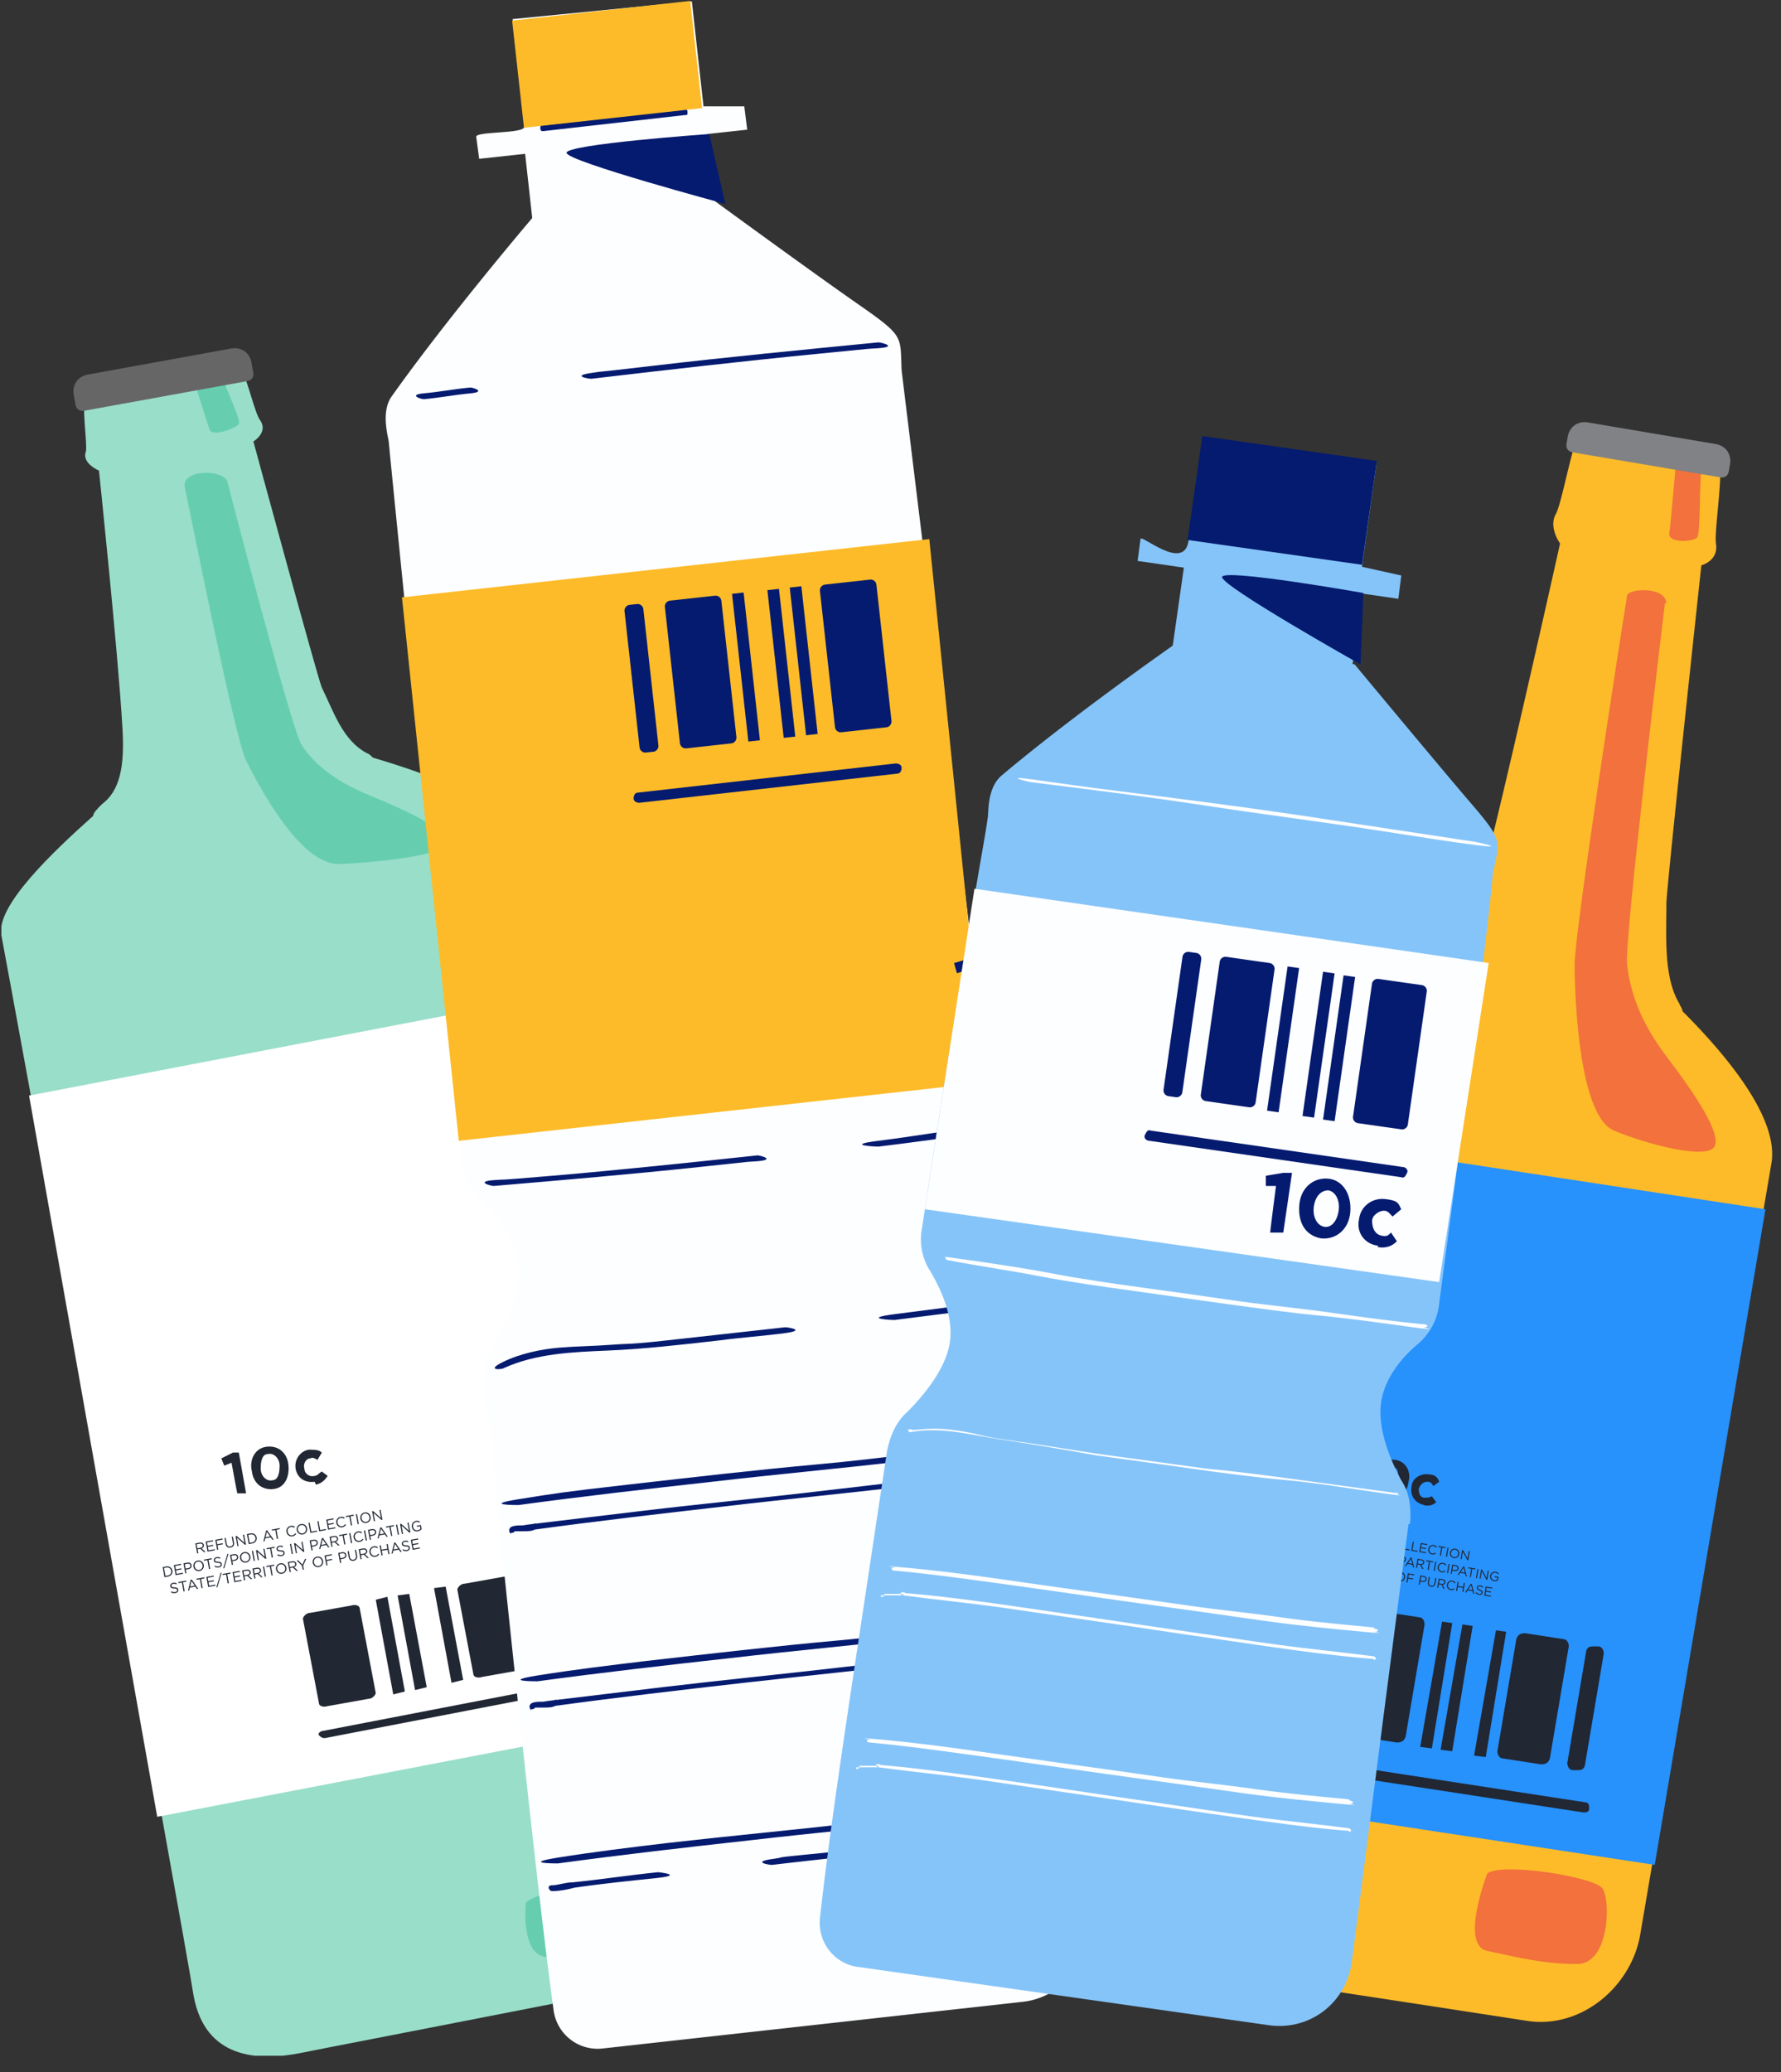 <svg viewBox="0 0 98 114" fill="none" xmlns="http://www.w3.org/2000/svg">
  <rect x="0" y="0" width="98" height="114" fill="#333333" stroke="none"/>
  <g clip-path="url(#a)">
    <path d="M78.308 53.704c.16-.24.32-.4.641-.56 1.042-.482 1.924-2.085 2.645-4.97 1.363-5.29 4.249-18.276 4.249-18.276s-.642-.882-.24-1.603c.24-.4.64-2.405.961-3.527.24-.801 1.122-1.282 2.004-1.122l4.569.721c.882.16 1.523.802 1.523 1.604 0 1.202-.32 3.366-.24 3.927.16.962-.802 1.203-.802 1.203s-1.924 17.794-1.924 18.596c0 1.843-.16 4.088.721 5.53 0 .08.16.24.16.401 2.245 2.245 5.371 5.852 4.89 8.416a36865.84 36865.84 0 0 1-7.214 42.403c-.48 2.805-3.206 5.21-6.252 4.729-14.027-2.164-13.707-2.084-15.95-2.404-2.245-.321-4.65-1.604-3.848-6.253.801-4.729 6.653-39.036 7.214-42.402.4-2.164 4.088-4.73 6.813-6.332l.08-.08Z" fill="#FDBB29"></path>
    <path d="M91.613 33.184S89.37 51.7 89.53 53.063c.16 1.362.641 3.046 2.164 5.05 1.523 2.004 3.046 4.248 2.645 4.97-.4.72-3.606-.08-5.53-.882-1.924-.802-2.164-7.295-2.164-9.138 0-1.844 2.645-18.837 2.885-20.28 0-.4 2.084-.56 2.164.401h-.08Z" fill="#F2713C"></path>
    <path d="M92.255 25.088s-.32 3.688-.401 4.249c-.08.56 1.282.48 1.523.24.24-.24.08-3.366.32-4.248.241-.882-1.442-.721-1.442-.24Z" fill="#F2713C"></path>
    <path d="M81.834 103.081c.721-.641 5.852.161 6.332.802.481.641.401 4.248-1.442 4.168-1.844 0-3.367-.401-4.89-.721-1.523-.321 0-4.249 0-4.249Z" fill="#F2713C"></path>
    <path d="m97.144 66.53-26.291-4.008c-.16.881-6.092 36.07-6.092 36.07l26.29 4.007 6.093-36.07Z" fill="#2791FC"></path>
    <path d="m87.285 90.817-1.042 6.172c0 .16.08.4.32.4h.161c.24 0 .4 0 .481-.24l1.042-6.172c0-.16-.08-.4-.32-.4h-.16c-.241 0-.402 0-.482.24Z" fill="#212733"></path>
    <path d="m83.438 90.174-1.043 6.172c0 .16.08.4.321.4l2.084.322c.24 0 .401-.08.481-.321l1.042-6.172c0-.16-.08-.4-.32-.4l-2.085-.322c-.24 0-.4.08-.48.321Z" fill="#212733"></path>
    <path d="m75.502 88.973-1.042 6.172c0 .16.08.4.32.4l2.085.321c.24 0 .4-.08.48-.32l1.043-6.172c0-.16-.08-.401-.321-.401l-2.084-.32c-.24 0-.4.08-.481.32Z" fill="#212733"></path>
    <path d="m82.315 89.695-1.203 6.894.642.08 1.122-6.894-.561-.08Z" fill="#212733"></path>
    <path d="m80.47 89.373-1.201 6.893.64.08 1.123-6.893-.561-.08Z" fill="#212733"></path>
    <path d="m79.35 89.215-1.203 6.893.642.08 1.122-6.893-.561-.08Z" fill="#212733"></path>
    <path d="m74.059 97.71 13.065 2.003c.16 0 .32 0 .32-.24s-.08-.32-.24-.32L74.14 97.147c-.16 0-.32 0-.32.24 0 .241.08.322.24.322Z" fill="#212733"></path>
    <path d="m87.373 23.24 7.034 1.19c.553.094.882.556.788 1.109l-.067.395c-.04.237-.225.369-.462.328l-8.14-1.376c-.237-.04-.368-.225-.328-.462l.066-.395c.094-.554.556-.882 1.11-.788Z" fill="#808285"></path>
    <path d="M75.021 80.076h.32l-.32 2.164h-.48l.24-1.683h-.401v-.4h.641v-.08Z" fill="#212733"></path>
    <path d="M76.383 82.481c-.561-.08-.882-.641-.722-1.202.08-.642.561-1.042 1.123-.962.56.08.881.641.721 1.202-.08.641-.561 1.042-1.122.962Zm.24-1.763c-.24 0-.48.16-.56.56 0 .401 0 .722.32.722.24 0 .48-.24.56-.561 0-.4 0-.721-.32-.721Z" fill="#212733"></path>
    <path d="M78.388 82.801c-.481-.08-.802-.48-.721-.962 0-.48.48-.801.961-.721.321 0 .481.16.561.4l-.32.241c-.08-.16-.16-.24-.32-.24-.241 0-.402.16-.482.4 0 .24.08.481.321.481.16 0 .24 0 .4-.08l.241.32c-.16.161-.4.241-.721.161h.08Z" fill="#212733"></path>
    <path d="m72.01 84.36-.07-.011-.11-.218-.143-.024-.033.193-.056-.01.084-.497.214.036c.11.019.17.09.155.18-.014.082-.079.121-.16.122l.119.23Zm-.016-.36c.01-.061-.03-.106-.11-.12l-.154-.026-.035.202.153.026c.075.013.135-.016.146-.081Zm.562-.06-.008.052-.304-.051-.029.17.272.046-.009.05-.272-.045-.03.174.308.052-.008.051-.364-.061.084-.498.36.06Zm.475.081-.01.052-.3-.051-.03.178.269.045-.009.052-.27-.046-.036.217-.056-.01.084-.498.358.061Zm.515.087-.048.285c-.024.146-.12.207-.245.186-.123-.02-.194-.11-.17-.251l.049-.29.056.01-.049.286c-.018.107.03.177.124.193.092.016.16-.03.178-.139l.05-.29.055.01Zm.432.484.068-.4.054.01-.084.498-.045-.008-.252-.462-.07.408-.054-.01.084-.497.053.009.246.452Zm.659-.044c-.024.14-.15.231-.307.205l-.173-.03.084-.497.173.029c.156.026.246.152.223.293Zm-.059-.008c.019-.111-.047-.212-.173-.233l-.116-.02-.067.394.117.02c.126.021.22-.05.24-.161Zm.67-.148.142.54-.06-.01-.036-.141-.271-.046-.081.121-.058-.01.312-.462.052.008Zm.032.334-.07-.273-.156.235.226.038Zm.409-.202-.076.446-.057-.01.076-.446-.167-.028.008-.052.392.066-.01.052-.166-.028Zm.85.521a.263.263 0 0 1-.214.054.252.252 0 0 1-.206-.299.254.254 0 0 1 .296-.215c.09.015.139.056.18.111l-.045.035a.219.219 0 0 0-.145-.095c-.11-.018-.208.057-.227.173-.02.116.048.22.158.239.068.011.117-.008.172-.045l.031.042Zm.6-.074a.256.256 0 0 1-.299.215.254.254 0 0 1-.21-.3.256.256 0 0 1 .299-.214.254.254 0 0 1 .21.3Zm-.06-.008c.02-.114-.047-.22-.16-.24-.114-.019-.21.058-.23.172-.02.114.048.22.161.24.114.019.21-.059.23-.172Zm.136.278.084-.498.056.01-.075.445.28.048-.009.052-.336-.057Zm.44.074.084-.498.057.01-.076.446.28.047-.008.052-.337-.057Zm.885-.362-.009.051-.304-.051-.029.17.272.046-.008.05-.272-.045-.03.174.308.052-.009.051-.363-.061.084-.498.36.06Zm.472.51a.263.263 0 0 1-.214.055.252.252 0 0 1-.206-.3.254.254 0 0 1 .296-.215c.09.015.138.056.18.112l-.045.034a.22.22 0 0 0-.145-.094c-.11-.019-.208.056-.227.172-.02.116.048.22.157.239.069.011.118-.007.173-.045l.031.043Zm.35-.318-.076.446-.057-.01.075-.446-.167-.028.009-.052.391.066-.009.052-.167-.028Zm.286-.005.056.01-.084.498-.057-.01.085-.498Zm.645.365a.256.256 0 0 1-.298.215.254.254 0 0 1-.21-.3.256.256 0 0 1 .299-.215.254.254 0 0 1 .21.3Zm-.058-.009c.02-.114-.048-.22-.162-.24-.113-.018-.21.059-.23.173-.018.114.049.22.162.24.114.019.21-.059.23-.173Zm.518.242.067-.4.055.01-.084.498-.045-.008-.252-.462-.07.408-.054-.01.084-.497.053.008.246.453Z" fill="#212733"></path>
    <path d="M70.113 84.678c-.024.14-.15.231-.307.205l-.173-.03.084-.497.173.029c.157.026.247.152.223.293Zm-.059-.009c.019-.11-.047-.211-.173-.232l-.116-.02-.067.394.117.02c.126.021.22-.05.24-.162Zm.58-.159-.009.052-.304-.052-.028.17.271.046-.008.052-.272-.047-.03.175.308.052-.009.051-.364-.061.085-.498.36.06Zm.462.242c-.018.108-.117.148-.223.13l-.121-.02-.03.176-.056-.01.084-.498.187.032c.112.019.176.091.16.19Zm-.057-.008c.012-.072-.035-.118-.115-.131l-.126-.021-.037.219.123.02c.082.014.144-.02.155-.087Zm.63.197a.256.256 0 0 1-.298.215.254.254 0 0 1-.21-.3.256.256 0 0 1 .298-.215.254.254 0 0 1 .21.3Zm-.058-.008c.019-.114-.048-.22-.162-.24-.114-.02-.21.058-.23.172-.019.114.048.22.162.24.114.019.21-.059.23-.172Zm.364-.142-.075.446-.057-.01.075-.446-.167-.028.01-.052.39.066-.008.052-.168-.028Zm.294.124c-.008.048.013.078.118.12.107.043.152.093.139.17-.015.085-.095.129-.194.112a.296.296 0 0 1-.19-.114l.042-.035a.24.24 0 0 0 .159.099c.066.011.116-.016.125-.067.008-.047-.013-.077-.114-.117-.11-.044-.156-.09-.142-.172.013-.08.092-.125.186-.11a.263.263 0 0 1 .165.091l-.04.038a.222.222 0 0 0-.135-.078c-.064-.011-.112.017-.12.063Zm.689-.083.05.008-.441.603-.05-.008.441-.603Zm.45.31c-.018.11-.117.15-.223.132l-.12-.021-.03.176-.056-.01.084-.498.186.032c.112.019.176.091.16.19Zm-.057-.007c.013-.071-.035-.117-.115-.131l-.126-.021-.037.219.123.02c.083.015.144-.02.155-.087Zm.63.197a.256.256 0 0 1-.298.215.254.254 0 0 1-.21-.3.256.256 0 0 1 .299-.215.254.254 0 0 1 .21.3Zm-.058-.008c.02-.114-.047-.22-.161-.24-.114-.02-.21.058-.23.172-.02.114.048.22.162.24.113.019.21-.059.23-.172Zm.224-.22.056.01-.084.498-.056-.01.084-.497Zm.501.496.068-.4.054.01-.084.498-.045-.008-.252-.462-.07.408-.054-.01.084-.497.053.009.246.452Zm.443-.282-.076.446-.056-.01.075-.446-.167-.028.008-.052.392.066-.009.052-.167-.028Zm.293.124c-.008.048.013.078.119.12.107.043.151.093.138.17-.014.085-.095.129-.194.112a.296.296 0 0 1-.19-.114l.042-.035a.24.24 0 0 0 .159.099c.067.011.117-.016.125-.067.008-.047-.012-.077-.113-.117-.11-.044-.157-.09-.143-.172.014-.08.092-.125.187-.11a.263.263 0 0 1 .165.091l-.04.038a.222.222 0 0 0-.135-.078c-.065-.011-.112.017-.12.063Zm.651-.018.056.01-.084.498-.056-.01.084-.498Zm.501.495.067-.399.055.01-.084.497-.045-.007-.252-.463-.07.408-.054-.009.084-.498.053.01.246.451Zm.822-.108c-.018.108-.117.148-.223.13l-.12-.02-.03.176-.057-.01.084-.498.187.032c.112.019.176.091.16.19Zm-.057-.008c.012-.071-.035-.117-.115-.131l-.126-.021-.037.219.123.02c.082.015.144-.02.155-.087Zm.374-.105.142.54-.06-.01-.037-.142-.27-.046-.082.122-.057-.01.311-.463.053.009Zm.032.334-.07-.273-.157.234.227.039Zm.62.292-.069-.012-.112-.218-.142-.024-.033.194-.056-.01.084-.498.215.037c.11.018.17.089.154.179-.014.083-.079.122-.16.123l.12.229Zm-.016-.36c.01-.062-.03-.107-.11-.12l-.154-.026-.034.202.153.026c.074.012.134-.017.145-.082Zm.377-.038-.075.446-.057-.01.075-.445-.167-.029.009-.052.391.067-.008.051-.168-.028Zm.287-.005.056.01-.084.498-.056-.01.084-.498Zm.558.526a.263.263 0 0 1-.214.053.252.252 0 0 1-.207-.299.254.254 0 0 1 .296-.215c.09.015.139.056.18.111l-.044.035a.22.22 0 0 0-.145-.095c-.11-.018-.208.057-.228.173-.02.116.048.22.158.239.068.011.118-.007.173-.045l.03.043Zm.174-.402.056.01-.084.497-.056-.009.084-.498Zm.548.256c-.018.108-.117.148-.223.13l-.121-.02-.03.176-.056-.01.084-.498.186.032c.113.019.177.091.16.19Zm-.057-.008c.012-.071-.035-.117-.116-.131l-.126-.021-.037.219.123.02c.083.014.144-.02.156-.087Zm.374-.105.142.54-.06-.01-.037-.142-.27-.046-.082.122-.058-.01.312-.463.052.009Zm.032.334-.07-.273-.157.234.227.039Zm.408-.203-.076.446-.057-.01.076-.445-.167-.029.009-.052.39.067-.008.051-.167-.028Zm.286-.005.056.01-.084.498-.056-.01.084-.498Zm.501.495.068-.399.054.01-.084.498-.045-.008-.252-.463-.07.409-.054-.01.084-.498.053.01.246.451Zm.622.138a.306.306 0 0 1-.213.042c-.157-.026-.234-.157-.21-.3.023-.137.144-.24.293-.216a.266.266 0 0 1 .175.098l-.044.037a.215.215 0 0 0-.141-.083c-.11-.019-.206.061-.224.173-.02.12.04.22.162.24a.238.238 0 0 0 .152-.025l.02-.123-.151-.026.009-.05.205.034-.033.199Z" fill="#212733"></path>
    <path d="M69.83 85.395c-.008.048.013.079.118.12.107.044.151.093.138.17-.014.086-.095.13-.194.113a.296.296 0 0 1-.19-.115l.042-.035a.24.24 0 0 0 .16.1c.066.01.116-.017.125-.067.008-.047-.013-.078-.114-.117-.11-.045-.157-.09-.143-.173.014-.08.093-.125.187-.109a.263.263 0 0 1 .165.09l-.04.039a.222.222 0 0 0-.135-.079c-.064-.01-.112.018-.12.064Zm.602.028-.076.446-.057-.01.076-.446-.168-.028.01-.052.39.066-.008.052-.168-.028Zm.455.02.142.54-.06-.01-.037-.142-.27-.046-.082.121-.058-.01.312-.462.053.009Zm.032.334-.07-.274-.157.235.227.038Zm.408-.203-.076.446-.056-.01.075-.446-.167-.028.009-.052.39.067-.008.051-.167-.028Zm.641.055-.008.051-.304-.051-.029.17.272.046-.009.051-.272-.046-.029.175.307.051-.008.052-.364-.062.084-.498.36.061Zm.373-.008.05.008-.44.603-.051-.009.441-.602Zm.285.173-.076.446-.056-.01.075-.446-.167-.028.008-.052.392.066-.009.052-.167-.028Zm.641.055-.008.051-.304-.051-.029.17.272.046-.009.05-.272-.045-.029.174.307.052-.008.051-.364-.061.084-.498.36.06Zm.445.587-.07-.012-.111-.217-.142-.024-.033.193-.056-.01.084-.497.214.036c.11.018.17.09.155.179-.014.083-.08.122-.16.123l.118.23Zm-.017-.36c.011-.061-.03-.106-.11-.12l-.154-.026-.034.202.153.026c.075.013.135-.017.145-.082Zm.53.447-.069-.011-.111-.218-.142-.025-.033.194-.056-.01.084-.497.214.036c.11.018.17.09.155.179-.014.083-.08.122-.16.123l.118.23Zm-.015-.36c.01-.061-.03-.106-.111-.12l-.154-.026-.034.202.153.026c.075.012.135-.017.146-.082Zm.207-.12.056.01-.084.498-.056-.01.084-.498Zm.382.118-.076.446-.057-.01.076-.445-.167-.029.008-.052.392.067-.01.052-.166-.029Zm.69.32a.256.256 0 0 1-.297.214.254.254 0 0 1-.21-.3.256.256 0 0 1 .298-.214.254.254 0 0 1 .21.3Zm-.058-.01c.02-.113-.047-.22-.161-.239-.114-.019-.21.058-.23.172-.019.114.048.22.162.24.114.019.21-.059.23-.172Zm.547.349-.069-.012-.112-.218-.142-.024-.033.193-.056-.01.084-.497.215.036c.11.019.17.09.154.18-.014.082-.079.121-.16.122l.12.23Zm-.016-.36c.01-.062-.03-.107-.11-.12l-.154-.027-.034.202.153.026c.074.013.134-.016.145-.081Zm.346.212-.033.198-.057-.01.033-.197-.156-.336.069.012.125.277.212-.22.065.01-.258.266Zm1.005.117a.256.256 0 0 1-.299.215.254.254 0 0 1-.21-.3.256.256 0 0 1 .299-.215.253.253 0 0 1 .21.3Zm-.059-.009c.02-.114-.048-.22-.161-.24-.114-.019-.21.059-.23.172-.02.114.048.22.162.24.113.02.21-.058.23-.172Zm.577-.16-.009.053-.302-.051-.03.177.27.046-.009.051-.27-.045-.036.217-.056-.01.084-.498.358.06Zm.668.277c-.018.108-.117.148-.223.13l-.121-.02-.03.176-.056-.01.084-.498.186.032c.113.019.177.091.16.19Zm-.057-.008c.012-.071-.035-.117-.115-.131l-.126-.021-.037.219.123.02c.082.015.144-.02.155-.087Zm.593-.064-.048.285c-.025.145-.12.206-.245.185-.123-.02-.194-.11-.17-.251l.049-.29.056.01-.049.286c-.018.107.029.177.124.193.092.016.16-.03.178-.138l.049-.29.056.01Zm.46.59-.068-.012-.112-.218-.142-.024-.033.193-.056-.01.084-.497.214.036c.11.019.17.09.155.18-.014.082-.08.121-.16.122l.119.23Zm-.015-.36c.01-.062-.03-.107-.11-.12l-.155-.027-.034.202.153.026c.075.013.135-.016.146-.081Zm.558.37a.263.263 0 0 1-.214.054.252.252 0 0 1-.206-.3.254.254 0 0 1 .295-.215c.09.016.14.057.181.112l-.045.035a.22.22 0 0 0-.145-.095c-.11-.019-.208.056-.228.172-.02.116.049.22.158.24.069.01.118-.008.173-.046l.031.043Zm.466-.07-.287-.049-.038.224-.056-.01.084-.497.056.01-.037.22.287.049.038-.221.056.01-.084.497-.056-.01.037-.223Zm.481-.204.142.54-.06-.01-.036-.142-.271-.046-.082.122-.057-.01.311-.463.053.009Zm.032.334-.07-.273-.157.234.227.038Zm.305-.146c-.008.048.013.079.119.12.107.044.151.093.138.17-.014.086-.095.13-.194.112a.295.295 0 0 1-.19-.114l.042-.035a.24.24 0 0 0 .159.1c.067.01.117-.017.125-.067.008-.047-.012-.078-.113-.118-.11-.044-.157-.09-.143-.172.014-.08.092-.125.187-.11a.264.264 0 0 1 .165.092l-.04.038a.221.221 0 0 0-.135-.079c-.065-.01-.112.018-.12.063Zm.793.006-.009.052-.304-.052-.028.17.271.046-.008.051-.272-.046-.03.175.308.052-.009.05-.363-.06.084-.499.36.061Z" fill="#212733"></path>
    <path d="M5.125 44.888c0-.16.24-.401.481-.642.962-.721 1.283-2.004 1.123-4.328-.241-4.088-1.283-14.027-1.283-14.027s-.962-.401-.721-1.042c.08-.401-.16-1.924-.08-2.726 0-.64.72-1.202 1.683-1.443l4.89-.961c.961-.16 1.843.08 2.083.64.401.802.722 2.406 1.042 2.806.401.642-.4 1.123-.4 1.123s3.526 12.985 3.767 13.546c.641 1.282 1.122 2.885 2.485 3.607.08 0 .24.16.32.24 2.966.882 7.375 2.405 7.695 4.329.561 2.885 10.26 56.189 10.58 58.273.402 2.084-1.682 4.649-4.969 5.29-15.15 2.966-14.829 2.886-17.233 3.367-2.405.481-5.29.321-5.932-3.126-.561-3.607-10.1-55.869-10.58-58.354-.321-1.603 2.805-4.569 5.05-6.572Z" fill="#99DEC9"></path>
    <path d="M12.499 26.452s3.527 13.626 4.088 14.508c.56.882 1.603 1.924 3.767 2.805 2.164.882 4.489 2.004 4.248 2.645-.24.642-3.767 1.042-5.931 1.123-2.164.08-4.489-4.409-5.13-5.691-.642-1.283-3.126-13.948-3.367-14.99-.24-1.042 2.004-1.042 2.325-.4Z" fill="#66CEAE"></path>
    <path d="M10.576 20.599s.801 2.645.962 3.046c.16.4 1.442-.08 1.603-.32.16-.241-.962-2.405-1.042-3.047-.08-.641-1.684 0-1.523.32Z" fill="#66CEAE"></path>
    <path d="M28.932 104.685c.48-.641 6.091-1.764 6.813-1.443.721.321 1.763 2.805-.16 3.367-1.924.561-3.607.801-5.29 1.042-1.684.24-1.363-2.966-1.363-2.966Z" fill="#66CEAE"></path>
    <path d="m29.974 54.826-28.375 5.45c.08.482 7.053 39.678 7.053 39.678l28.376-5.45-7.054-39.678Z" fill="#fff"></path>
    <path d="m29.412 86.569.882 4.649c0 .16.24.24.48.16h.161c.24-.08.4-.24.4-.4l-.88-4.65c0-.16-.241-.24-.482-.16h-.16c-.24.08-.4.24-.4.4Z" fill="#212733"></path>
    <path d="m25.164 87.45.882 4.65c0 .16.24.24.48.16l2.245-.401c.24 0 .4-.24.4-.32l-.88-4.65c0-.16-.241-.24-.482-.16l-2.244.4c-.24 0-.4.241-.4.321Z" fill="#212733"></path>
    <path d="m16.668 89.054.882 4.649c0 .16.24.24.48.16l2.245-.4c.24 0 .4-.241.4-.321l-.881-4.65c0-.16-.24-.24-.48-.16l-2.245.401c-.24 0-.401.24-.401.32Z" fill="#212733"></path>
    <path d="m23.882 87.371.962 5.21.641-.16-.962-5.13-.641.08Z" fill="#212733"></path>
    <path d="m21.878 87.772.962 5.21.641-.16-.962-5.13-.641.08Z" fill="#212733"></path>
    <path d="m20.676 88.01.962 5.21.64-.16-.961-5.21-.641.16Z" fill="#212733"></path>
    <path d="m17.87 95.626 14.107-2.725c.16 0 .32-.16.24-.24-.08-.08-.16-.161-.32-.161l-14.108 2.725c-.16 0-.32.16-.24.24.08.08.16.161.32.161Z" fill="#212733"></path>
    <path d="m4.833 20.607 7.886-1.433c.553-.1 1.019.222 1.119.774l.1.552c.043.237-.086.424-.322.466L4.625 22.6c-.237.043-.423-.086-.466-.322l-.1-.552c-.1-.552.222-1.018.774-1.119Z" fill="#666"></path>
    <path d="M12.82 79.914h.32l.401 2.244h-.48c0 .08-.321-1.683-.321-1.683l-.401.16-.16-.4.641-.32Z" fill="#212733"></path>
    <path d="M15.065 81.919c-.642.08-1.123-.321-1.203-.962-.16-.641.16-1.283.802-1.363.64-.08 1.122.32 1.202.962.08.641-.16 1.282-.801 1.363Zm-.321-1.924c-.32 0-.4.4-.4.801s.32.722.64.642c.32 0 .401-.401.401-.802 0-.4-.32-.721-.641-.641Z" fill="#212733"></path>
    <path d="M17.308 81.52c-.56.08-.962-.241-1.042-.722-.08-.481.24-.962.722-1.042.32 0 .56 0 .721.16l-.24.4c-.16-.08-.24-.16-.401-.08-.24 0-.401.321-.32.562 0 .24.24.48.56.4.16 0 .24-.16.401-.24l.32.24c-.16.241-.32.401-.64.482l-.08-.16Z" fill="#212733"></path>
    <path d="m11.306 85.383-.076.014-.2-.186-.157.029.039.215-.062.01-.1-.551.237-.043c.121-.022.211.029.23.128.016.092-.037.157-.121.19l.21.194Zm-.152-.37c-.013-.069-.072-.1-.162-.084l-.17.031.04.224.17-.03c.083-.016.135-.07.121-.141Zm.564-.275.01.056-.336.062.034.188.301-.055.01.057-.3.055.035.193.34-.062.01.057-.402.073-.1-.552.398-.072Zm.526-.096.01.058-.334.06.036.198.3-.055.01.057-.3.054.044.24-.062.012-.1-.552.396-.072Zm.572-.104.058.316c.029.161-.048.262-.186.287-.137.024-.245-.042-.273-.198l-.059-.321.063-.012.057.317c.022.12.097.175.203.156.102-.019.155-.092.133-.213l-.058-.32.062-.012Zm.634.342-.08-.442.06-.011.1.552-.049.009-.439-.388.083.452-.061.011-.1-.552.058-.01.428.379Zm.672-.295c.028.156-.07.299-.243.33l-.192.035-.1-.552.191-.035c.174-.031.315.066.344.222Zm-.065.014c-.022-.124-.129-.204-.268-.178l-.13.023.08.437.13-.023c.139-.026.21-.136.188-.26Zm.645-.408.352.51-.067.013-.09-.134-.301.054-.04.158-.063.012.15-.602.059-.01Zm.16.337-.177-.259-.075.305.252-.046Zm.35-.366.09.495-.064.011-.09-.494-.185.033-.01-.057.433-.079.01.058-.184.033Zm1.086.223a.292.292 0 0 1-.204.137.28.28 0 0 1-.328-.234.282.282 0 0 1 .227-.337c.1-.018.167.006.231.048l-.034.054a.244.244 0 0 0-.187-.044c-.123.022-.196.137-.173.266.024.128.134.212.255.19.076-.014.12-.052.164-.112l.049.032Zm.598-.304a.285.285 0 0 1-.23.338.282.282 0 0 1-.333-.234.285.285 0 0 1 .23-.338c.168-.03.305.081.332.234Zm-.065.013c-.023-.126-.133-.212-.26-.189-.125.023-.197.14-.174.267.023.126.133.212.26.189.125-.023.197-.14.174-.267Zm.246.24-.1-.552.062-.011.09.494.31-.056.011.057-.373.068Zm.488-.089-.1-.552.062-.011.09.494.311-.056.01.057-.373.068Zm.787-.713.01.057-.336.061.034.188.302-.054.01.056-.301.055.035.194.34-.062.01.056-.402.074-.1-.552.398-.073Zm.687.355a.292.292 0 0 1-.203.137.28.28 0 0 1-.328-.234.282.282 0 0 1 .227-.337c.1-.018.166.006.23.048l-.033.054a.244.244 0 0 0-.188-.045c-.122.023-.195.138-.172.266.023.129.134.212.255.19.076-.013.12-.052.164-.112l.048.033Zm.244-.465.09.495-.063.011-.09-.494-.185.034-.01-.058.433-.079.01.058-.185.033Zm.298-.113.062-.011.1.552-.062.01-.1-.551Zm.813.136a.284.284 0 0 1-.23.338.282.282 0 0 1-.333-.234.284.284 0 0 1 .23-.337c.168-.03.305.08.332.233Zm-.065.014c-.023-.126-.133-.212-.26-.19-.125.023-.197.14-.174.267.023.126.133.212.26.19.125-.024.197-.141.174-.267Zm.632.056-.08-.442.06-.011.101.552-.05.008-.438-.387.082.452-.06.011-.101-.552.058-.01.428.379Z" fill="#212733"></path>
    <path d="M9.485 86.406c.028.156-.07.298-.244.33l-.191.034-.1-.552.191-.034c.174-.032.315.065.344.222Zm-.065.013c-.022-.123-.129-.203-.268-.178l-.13.024.08.437.129-.024c.14-.025.212-.136.19-.26Zm.545-.385.01.057-.336.06.034.19.302-.055.01.056-.301.055.035.193.34-.062.01.057-.402.073-.1-.552.398-.072Zm.575.077c.022.12-.066.2-.184.22l-.134.025.035.195-.062.011-.1-.552.206-.037c.125-.023.219.028.239.138Zm-.063.014c-.014-.08-.08-.11-.17-.094l-.14.026.045.242.136-.024c.092-.017.143-.077.13-.15Zm.733-.033a.284.284 0 0 1-.23.338.282.282 0 0 1-.333-.234.284.284 0 0 1 .23-.338c.169-.03.305.08.333.234Zm-.064.013c-.023-.126-.133-.212-.26-.189-.126.023-.197.14-.174.267.023.126.133.212.259.189.126-.023.198-.14.175-.267Zm.327-.286.09.495-.063.011-.09-.494-.185.033-.01-.057.433-.079.01.058-.185.033Zm.354.02c.01.052.043.076.17.08.127.004.192.039.208.124.017.096-.05.171-.16.191a.328.328 0 0 1-.242-.047l.03-.053a.267.267 0 0 0 .204.044c.074-.013.116-.061.106-.117-.01-.052-.043-.076-.163-.08-.132-.004-.198-.035-.214-.126-.017-.088.049-.165.153-.184a.292.292 0 0 1 .207.032l-.028.055a.246.246 0 0 0-.17-.031c-.072.013-.11.06-.101.111Zm.688-.348.056-.01-.233.796-.056.01.233-.796Zm.589.154c.022.12-.067.2-.184.22l-.134.025.035.195-.062.011-.1-.552.206-.037c.125-.023.219.028.239.138Zm-.063.014c-.014-.08-.08-.11-.17-.094l-.14.026.044.243.137-.025c.091-.017.143-.077.13-.15Zm.733-.033a.285.285 0 0 1-.23.338.282.282 0 0 1-.333-.234.284.284 0 0 1 .23-.338c.168-.03.305.081.333.234Zm-.064.013c-.023-.126-.133-.212-.26-.189-.126.023-.197.14-.174.267.023.126.133.212.259.189.126-.023.198-.14.175-.267Zm.151-.313.062-.011.1.552-.062.01-.1-.551Zm.71.328-.08-.443.06-.01.101.551-.05.01-.438-.388.082.452-.06.011-.101-.552.058-.01.428.379Zm.356-.462.09.494-.063.011-.09-.494-.185.034-.01-.058.433-.079.01.058-.185.034Zm.354.018c.01.053.043.077.17.081.127.005.192.04.208.124.017.096-.05.172-.16.192a.328.328 0 0 1-.242-.048l.03-.052a.267.267 0 0 0 .204.043c.074-.013.116-.06.106-.117-.01-.052-.042-.076-.163-.08-.132-.004-.198-.034-.214-.126-.016-.088.049-.165.154-.184a.293.293 0 0 1 .206.032l-.028.055a.246.246 0 0 0-.17-.03c-.072.012-.11.06-.101.11Zm.673-.264.063-.012.1.552-.062.011-.1-.552Zm.71.327-.08-.442.061-.011.1.552-.05.009-.438-.388.082.453-.06.01-.1-.551.058-.01.428.378Zm.819-.424c.022.12-.067.2-.184.221l-.134.025.035.194-.062.012-.1-.552.206-.038c.125-.023.219.029.239.138Zm-.063.014c-.014-.08-.08-.11-.17-.094l-.14.026.045.243.136-.025c.092-.017.143-.077.13-.15Zm.351-.252.353.51-.067.013-.092-.135-.3.055-.04.158-.063.011.15-.601.059-.01Zm.16.337-.177-.259-.075.305.252-.046Zm.758.07-.076.015-.2-.186-.157.029.039.214-.063.012-.1-.552.237-.043c.122-.023.212.029.23.128.017.092-.037.157-.12.189l.21.195Zm-.153-.37c-.012-.068-.072-.1-.16-.083l-.171.03.04.225.17-.03c.083-.016.134-.07.121-.141Zm.38-.181.09.494-.063.012-.09-.495-.185.034-.01-.058.433-.079.01.058-.185.034Zm.298-.114.062-.011.1.552-.062.011-.1-.552Zm.781.338a.292.292 0 0 1-.203.137.28.28 0 0 1-.329-.234.282.282 0 0 1 .228-.337c.1-.019.166.006.23.048l-.034.054a.244.244 0 0 0-.187-.045c-.122.023-.196.138-.172.266.023.129.134.212.255.19.076-.013.12-.052.164-.112l.048.033Zm.03-.485.063-.012.1.552-.062.012-.1-.552Zm.67.06c.021.12-.067.2-.184.22l-.134.025.035.195-.062.011-.1-.552.206-.038c.125-.022.219.03.239.139Zm-.063.013c-.015-.08-.081-.11-.17-.093l-.14.025.044.243.137-.025c.091-.016.142-.076.129-.15Zm.35-.251.353.51-.067.012-.091-.134-.3.055-.04.157-.063.012.15-.602.059-.01Zm.16.336-.176-.258-.075.304.251-.046Zm.35-.365.09.494-.063.011-.09-.494-.185.034-.01-.058.433-.079.01.058-.185.034Zm.298-.114.062-.011.1.552-.062.011-.1-.552Zm.71.328-.08-.442.06-.012.1.552-.049.01-.438-.388.082.452-.061.011-.1-.552.058-.01.428.379Zm.701-.092a.34.34 0 0 1-.206.125c-.173.032-.304-.075-.332-.234-.028-.152.059-.306.224-.336a.296.296 0 0 1 .22.036l-.032.054a.238.238 0 0 0-.18-.032c-.122.022-.19.141-.168.265.024.133.126.215.26.19a.264.264 0 0 0 .15-.084l-.025-.137-.168.03-.01-.055.227-.042.04.22Z" fill="#212733"></path>
    <path d="M9.43 87.25c.01.053.044.077.17.08.128.005.193.04.209.125.017.096-.05.171-.16.191a.328.328 0 0 1-.242-.047l.03-.053a.267.267 0 0 0 .204.044c.074-.014.116-.061.106-.117-.01-.052-.043-.076-.163-.08-.132-.004-.198-.035-.214-.126-.016-.088.049-.165.153-.184a.293.293 0 0 1 .207.032l-.028.055a.246.246 0 0 0-.17-.031c-.072.013-.11.06-.101.111Zm.64-.2.09.495-.063.012-.09-.495-.185.034-.01-.058.433-.078.01.057-.185.034Zm.483-.15.353.51-.067.012-.091-.134-.301.054-.039.158-.064.012.15-.602.06-.01Zm.16.336-.177-.258-.075.304.252-.046Zm.35-.366.09.495-.063.011-.09-.494-.186.033-.01-.057.434-.079.01.058-.185.033Zm.69-.185.011.057-.337.061.035.189.3-.055.011.057-.301.055.035.193.34-.062.011.057-.403.073-.1-.552.399-.073Zm.387-.15.056-.01-.233.797-.056.01.233-.797Zm.363.074.09.494-.063.012-.09-.495-.185.034-.01-.058.433-.079.01.058-.185.034Zm.691-.185.01.056-.336.062.034.188.301-.055.01.057-.3.055.034.193.34-.062.011.057-.403.073-.1-.552.399-.072Zm.686.445-.076.014-.2-.185-.157.028.039.215-.062.011-.1-.552.237-.043c.121-.022.211.03.23.129.016.092-.037.157-.121.188l.21.195Zm-.153-.37c-.012-.068-.072-.1-.16-.084l-.171.031.04.224.17-.03c.083-.016.135-.069.121-.14Zm.723.267-.076.013-.2-.185-.157.029.039.214-.063.012-.1-.553.238-.043c.121-.022.211.03.229.129.017.092-.037.157-.12.189l.21.195Zm-.153-.37c-.012-.069-.072-.1-.16-.084l-.171.03.04.225.17-.031c.083-.015.134-.068.121-.14Zm.172-.204.062-.011.1.552-.062.011-.1-.552Zm.443-.021.09.494-.063.012-.09-.495-.185.034-.01-.058.433-.078.01.057-.185.034Zm.843.072a.284.284 0 0 1-.23.337.282.282 0 0 1-.333-.234.284.284 0 0 1 .23-.337c.168-.03.305.08.333.234Zm-.065.013c-.022-.126-.133-.212-.259-.19-.126.024-.197.14-.174.267.022.126.133.212.259.19.126-.024.197-.141.175-.267Zm.703.156-.076.014-.2-.185-.157.029.039.214-.062.012-.1-.553.237-.043c.121-.022.211.03.23.129.016.092-.037.157-.121.189l.21.194Zm-.152-.37c-.013-.068-.072-.1-.162-.083l-.17.03.04.225.17-.031c.083-.015.134-.069.122-.14Zm.442.091.04.22-.064.011-.04-.218-.29-.292.076-.014.236.242.138-.31.073-.013-.17.374Zm1.093-.258a.284.284 0 0 1-.23.338.282.282 0 0 1-.333-.234.284.284 0 0 1 .23-.337c.168-.03.305.08.333.233Zm-.065.014c-.022-.127-.133-.212-.259-.19-.126.023-.198.14-.175.267.023.126.133.212.26.189.126-.023.197-.14.174-.266Zm.543-.385.01.058-.334.06.036.198.299-.055.01.057-.299.054.044.24-.063.012-.1-.552.397-.072Zm.802.036c.022.12-.066.2-.184.22l-.134.025.036.195-.063.011-.1-.552.207-.037c.124-.023.218.028.238.138Zm-.062.014c-.015-.08-.081-.11-.17-.094l-.14.025.044.243.136-.024c.092-.017.143-.077.13-.15Zm.595-.293.058.317c.029.16-.048.26-.186.286-.137.025-.245-.042-.273-.198l-.059-.321.063-.011.057.317c.022.119.097.174.203.155.101-.018.155-.092.133-.212l-.058-.321.062-.012Zm.704.443-.076.014-.2-.186-.157.029.039.214-.062.012-.1-.552.237-.043c.121-.023.211.029.23.128.016.092-.037.157-.121.189l.21.195Zm-.152-.37c-.013-.069-.072-.1-.161-.084l-.17.03.04.225.17-.03c.082-.016.134-.07.12-.141Zm.723.176a.292.292 0 0 1-.203.137.28.28 0 0 1-.329-.235.282.282 0 0 1 .227-.337c.1-.018.167.007.232.049l-.035.053a.244.244 0 0 0-.187-.044c-.122.022-.196.138-.172.266.023.129.133.212.255.19.075-.014.12-.052.164-.112l.048.033Zm.46-.25-.318.058.045.248-.062.011-.1-.552.062-.011.044.245.319-.058-.045-.245.063-.011.1.552-.062.011-.045-.248Zm.426-.395.352.51-.067.012-.091-.134-.3.055-.04.157-.063.012.15-.602.059-.01Zm.16.337-.177-.26-.075.305.251-.046Zm.263-.268c.01.053.044.077.17.081.128.005.192.04.208.124.017.096-.05.172-.16.192a.328.328 0 0 1-.242-.048l.03-.052a.267.267 0 0 0 .204.043c.074-.013.116-.06.106-.117-.01-.052-.042-.076-.163-.08-.132-.004-.198-.034-.214-.126-.016-.088.049-.165.154-.184a.293.293 0 0 1 .206.032l-.027.055a.246.246 0 0 0-.17-.03c-.072.012-.111.06-.102.11Zm.83-.293.01.057-.336.06.034.19.302-.055.01.056-.301.055.035.193.34-.062.01.057-.402.074-.1-.553.398-.072Z" fill="#212733"></path>
    <path d="M56.024 73.101c-.08-.881-.48-1.603-1.042-2.244-.882-.882-2.004-2.325-2.164-3.847-.16-1.523.561-2.886 1.122-3.848.481-.721.641-1.603.561-2.405-2.485-20.84-4.81-39.677-4.89-40.398-.08-1.924.161-1.844-2.484-3.687-2.645-1.844-8.016-5.772-8.016-5.772l-9.779 1.042s-4.649 5.451-7.775 9.86c-.641.881-.16 2.324-.16 2.565.16 1.763 2.004 19.878 3.927 39.356.08.882.481 1.683 1.123 2.245.801.801 1.923 2.164 2.084 3.606.16 1.443-.642 3.207-1.283 4.249-.48.721-.641 1.603-.56 2.485 1.522 14.828 2.965 28.455 3.766 34.226a2.443 2.443 0 0 0 2.726 2.164l23.085-2.565c2.244-.24 3.847-2.324 3.607-4.568-.722-6.253-2.245-18.917-3.928-32.624l.08.16Z" fill="#FDFEFF"></path>
    <path d="m28.21 1.042.641 5.931c0 .401-2.725.24-2.645.562l.16 1.202 14.749-1.603-.16-1.283H38.71L38.07.081l-9.78.961h-.08Z" fill="#FDFEFF"></path>
    <path d="m22.118 32.864 29.017-3.206 3.046 29.898-28.937 3.207-3.126-29.899Z" fill="#FDBB29"></path>
    <path d="m34.365 33.63.827 7.489a.32.32 0 0 0 .354.283l.399-.044a.32.32 0 0 0 .283-.353l-.827-7.49a.32.32 0 0 0-.354-.283l-.398.044a.32.32 0 0 0-.284.354Z" fill="#041B70"></path>
    <path d="m36.586 33.4.827 7.488a.32.32 0 0 0 .354.284l2.47-.273a.32.32 0 0 0 .283-.354l-.827-7.489a.32.32 0 0 0-.353-.283l-2.47.272a.32.32 0 0 0-.284.354Z" fill="#041B70"></path>
    <path d="m45.118 32.514.827 7.49a.32.32 0 0 0 .354.283l2.47-.273a.32.32 0 0 0 .284-.354l-.827-7.489a.32.32 0 0 0-.354-.283l-2.47.273a.32.32 0 0 0-.284.353Z" fill="#041B70"></path>
    <path d="m40.28 32.67.898 8.127.637-.07-.897-8.127-.637.07Z" fill="#041B70"></path>
    <path d="m42.226 32.467.897 8.127.637-.07-.897-8.127-.637.07Z" fill="#041B70"></path>
    <path d="m43.457 32.325.898 8.126.637-.07-.897-8.127-.638.07Z" fill="#041B70"></path>
    <path d="m49.371 42.563-14.187 1.603c-.16 0-.32-.08-.32-.24 0-.16.08-.32.24-.32l14.187-1.604c.16 0 .321.08.321.24 0 .16-.08.321-.24.321Z" fill="#041B70"></path>
    <path d="M25.886 21.32c-.882.08-1.684.24-2.565.32-.882.081-.16.322 0 .322.881-.08 1.683-.24 2.565-.321.881-.08.16-.32 0-.32Z" fill="#041B70"></path>
    <path d="M48.329 18.836c-4.088.4-8.256.802-12.344 1.282-4.088.481-2.325.24-3.447.401-1.122.16-.16.32 0 .32 4.088-.48 8.256-.961 12.344-1.362 4.088-.4 2.325-.24 3.447-.32 1.122-.08.16-.321 0-.321Z" fill="#041B70"></path>
    <path d="M41.676 63.565c-3.767.4-7.535.801-11.302 1.122-3.767.32-2.164.16-3.206.24-1.042.08-.16.32 0 .32 3.767-.32 7.535-.64 11.302-1.041 3.767-.401 2.164-.24 3.206-.32 1.042-.081.16-.322 0-.322Z" fill="#041B70"></path>
    <path d="M54.02 61.96c-1.923.241-3.767.562-5.69.803-1.924.24-.161.32 0 .32 1.923-.24 3.847-.48 5.69-.801 1.844-.321.16-.321 0-.321Z" fill="#041B70"></path>
    <path d="m43.199 73.022-6.493.72c-2.164.241-2.004.161-3.046.241-1.042.08-1.924.08-2.886.16-.962.08-2.164.321-3.126.802-.962.481 0 .401.08.32 1.764-.8 3.768-.88 5.691-.961 1.924-.08 4.088-.32 6.173-.561 1.202-.16 2.404-.24 3.607-.4 1.202-.161.16-.322 0-.322Z" fill="#041B70"></path>
    <path d="M54.902 71.58c-1.924.24-3.848.481-5.691.722-1.844.24-.16.32 0 .32 1.923-.24 3.767-.48 5.69-.721 1.924-.24.161-.32 0-.32Z" fill="#041B70"></path>
    <path d="M55.462 79.195c-3.447.561-6.893 1.042-10.42 1.363-3.527.32-6.974.721-10.5 1.122-3.527.4-4.008.481-6.012.802-2.004.32-.16.32 0 .32 3.527-.48 7.054-.881 10.66-1.282 3.447-.401 6.974-.722 10.42-1.122 3.448-.401 3.928-.561 5.852-.882 1.924-.32.16-.32 0-.32Z" fill="#041B70"></path>
    <path d="M55.863 80.717c-3.446.48-6.973.882-10.42 1.282-3.366.401-6.733.722-10.1 1.123l-6.011.72c-2.004.241-.16.322 0 .322v-.241h-.642c-.16 0-.56 0-.64.16-.08.16 0 .16 0 .24 0 .081.08 0 .16 0 .16 0 .16-.32 0-.32v.24h.64c.161 0 .562 0 .642-.16.08-.16 0-.16 0-.24 0-.08-.08 0-.16 0v.32c3.527-.48 6.973-.881 10.5-1.282 3.367-.4 6.733-.721 10.1-1.122l6.012-.722c2.003-.24.16-.32 0-.32h-.08Z" fill="#041B70"></path>
    <path d="M56.505 88.893c-3.447.56-6.893 1.042-10.42 1.362-3.527.32-6.974.722-10.5 1.122-2.004.24-4.008.481-6.012.802-2.004.32-.16.32 0 .32 3.527-.48 7.054-.881 10.66-1.282 3.447-.4 6.974-.721 10.42-1.122 3.447-.4 3.928-.561 5.852-.882 1.924-.32.16-.32 0-.32Z" fill="#041B70"></path>
    <path d="M56.986 90.416c-3.446.481-6.973.882-10.42 1.282-3.447.401-6.733.722-10.1 1.123l-6.011.721c-2.004.24-.16.32 0 .32v-.24h-.641c-.16 0-.561 0-.642.16-.08.16 0 .16 0 .241 0 .08.08 0 .16 0 .161 0 .161-.32 0-.32v.24h.641c.161 0 .562 0 .642-.16.08-.16 0-.16 0-.24 0-.081-.08 0-.16 0v.32c3.527-.481 6.973-.882 10.5-1.283 3.527-.4 6.733-.721 10.1-1.122l6.012-.721c2.004-.24.16-.321 0-.321h-.08Z" fill="#041B70"></path>
    <path d="M57.627 98.912c-3.446.561-6.893 1.042-10.42 1.363-3.527.401-6.974.721-10.5 1.122-2.004.24-4.008.481-6.012.802-2.004.32-.16.32 0 .32 3.527-.481 7.054-.882 10.66-1.282 3.447-.401 6.974-.722 10.42-1.123 3.448-.4 3.929-.56 5.852-.881.16 0 .16-.32 0-.32Z" fill="#041B70"></path>
    <path d="M36.226 103c-1.603.16-3.126.401-4.73.561-1.602.16-.16.321 0 .321v-.321c-.4 0-.8.16-1.121.16-.321 0-.16.321 0 .321.4 0 .801-.08 1.122-.16.32-.08.16-.321 0-.321h-.08v.321c1.603-.241 3.206-.401 4.729-.561 1.523-.161.16-.321 0-.321h.08Z" fill="#041B70"></path>
    <path d="M58.108 100.436a313.821 313.821 0 0 1-12.184 1.442c-4.087.401-2.324.241-3.446.401-1.123.16-.16.321 0 .321 4.088-.481 8.176-.882 12.183-1.363 1.123-.16 2.325-.321 3.447-.481 1.122-.16.16-.32 0-.32Z" fill="#041B70"></path>
    <path d="m37.668 6.332-7.775.882c-.08 0-.16 0-.16-.16s0-.16.16-.16l7.775-.882c.08 0 .16 0 .16.16s0 .16-.16.16Z" fill="#041B70"></path>
    <path d="m38.918 7.194-10.04 1.109.581 5.258 10.04-1.108-.581-5.259Z" fill="#FDFEFF"></path>
    <path d="M39.03 7.373s-7.935.561-7.855 1.042c.08.481 8.737 2.806 8.737 2.806l-.881-3.848Z" fill="#041B70"></path>
    <path d="m37.98.05-9.8 1.083.652 5.896 9.8-1.082L37.98.05Z" fill="#FDBB29"></path>
    <path d="M53.379 52.744h.4v2.966h-.64v-2.325l-.482.16-.16-.56.802-.24h.08Z" fill="#041B70"></path>
    <path d="M55.703 55.79c-.801 0-1.282-.641-1.282-1.523 0-.882.561-1.523 1.282-1.523.722 0 1.283.641 1.283 1.523 0 .882-.561 1.523-1.283 1.523Zm0-2.485c-.4 0-.64.401-.64.962 0 .561.24.962.64.962.401 0 .642-.4.642-.962 0-.561-.24-.962-.642-.962Z" fill="#041B70"></path>
    <path d="M58.59 55.787c-.642 0-1.203-.48-1.203-1.122 0-.641.48-1.202 1.202-1.202.721 0 .721.16.882.4l-.401.401c-.16-.16-.32-.24-.48-.24-.161 0-.562.24-.562.641 0 .32.24.642.561.642.32 0 .32-.08.481-.241l.4.4c-.24.241-.48.402-.88.402v-.08Z" fill="#041B70"></path>
    <path d="M77.585 83.844c.08-.801 0-1.683-.48-2.405-.562-1.042-1.283-2.725-1.123-4.168.16-1.442 1.202-2.645 2.084-3.366a3.368 3.368 0 0 0 1.122-2.164c2.725-20.44 2.886-23.005 2.966-23.727.4-1.843.561-1.763-1.443-4.088-1.843-2.164-6.172-7.374-6.172-7.374l-9.538-1.362s-5.772 4.007-9.86 7.454c-.881.721-.72 2.164-.801 2.405-.24 1.763-.722 3.607-3.607 22.523-.16.802 0 1.684.48 2.405.562.962 1.283 2.485 1.043 3.928s-1.443 2.885-2.325 3.767c-.64.561-.962 1.363-1.122 2.164-2.164 14.428-3.046 19.96-3.687 25.65-.16 1.363.801 2.565 2.084 2.725l22.604 3.207c2.244.32 4.248-1.203 4.569-3.447.801-6.092 1.362-10.66 3.126-24.127h.08Z" fill="#85C4F9"></path>
    <path d="m53.62 48.895 28.295 4.087-2.725 17.555-28.295-4.008 2.725-17.634Z" fill="#FDFEFF"></path>
    <path d="m65.066 52.644-1.04 7.3a.32.32 0 0 0 .273.363l.397.056a.32.32 0 0 0 .362-.272l1.04-7.3a.32.32 0 0 0-.273-.363l-.397-.057a.32.32 0 0 0-.362.273Z" fill="#041B70"></path>
    <path d="m67.115 52.915-1.039 7.3a.32.32 0 0 0 .273.363l2.38.34a.32.32 0 0 0 .363-.273l1.039-7.3a.32.32 0 0 0-.272-.363l-2.38-.34a.32.32 0 0 0-.364.273Z" fill="#041B70"></path>
    <path d="m75.492 54.13-1.04 7.3a.32.32 0 0 0 .273.363l2.38.339a.32.32 0 0 0 .363-.272l1.039-7.301a.32.32 0 0 0-.272-.363l-2.38-.338a.32.32 0 0 0-.364.272Z" fill="#041B70"></path>
    <path d="m70.85 53.17-1.13 7.935.635.09 1.129-7.935-.635-.09Z" fill="#041B70"></path>
    <path d="m72.801 53.463-1.13 7.935.636.09 1.13-7.935-.636-.09Z" fill="#041B70"></path>
    <path d="m73.931 53.658-1.13 7.936.636.09 1.129-7.935-.635-.09Z" fill="#041B70"></path>
    <path d="m77.105 64.766-13.867-2.004c-.16 0-.32-.16-.24-.32.08-.16.16-.321.32-.241l13.868 2.004c.16 0 .32.16.24.32-.08.16-.16.321-.32.241Z" fill="#041B70"></path>
    <path d="M81.273 46.33c-3.206-.48-6.332-.962-9.538-1.443-3.207-.48-6.333-.881-9.54-1.282-3.205-.4-3.606-.481-5.37-.721-1.763-.241-.16.16 0 .16 3.207.4 6.413.801 9.539 1.282 3.126.481 6.332.882 9.458 1.363 3.126.48 3.527.561 5.37.801 1.845.241.161-.16 0-.16h.081Z" fill="#FDFEFF"></path>
    <path d="M78.388 72.862c-1.684-.16-3.447-.401-5.13-.642-1.684-.24-3.447-.4-5.13-.64-1.684-.241-3.367-.482-5.13-.722-1.764-.24-3.447-.481-5.13-.802-1.684-.32-3.367-.56-5.05-.801-1.683-.24-.401 0-.642-.08-.24-.08-.16.16 0 .16 1.684.32 3.367.56 5.05.882 1.684.32 3.367.56 5.13.801 1.684.24 3.367.481 5.13.722 1.764.24 3.447.48 5.13.64 1.684.161 3.367.401 5.13.642 1.764.24.401 0 .642 0 .24 0 .16-.16 0-.16Z" fill="#FDFEFF"></path>
    <path d="m76.944 82.16-5.29-.721c-1.764-.241-3.527-.481-5.29-.642l-5.29-.721c-1.764-.24-3.528-.561-5.291-.802-1.764-.24-1.683-.32-2.565-.48-.882-.161-1.603-.241-2.485-.161-.882.08-.4 0-.641 0-.24 0-.08.16 0 .16 1.683-.32 3.366.16 4.97.401 1.603.24 3.526.561 5.29.882 1.763.24 3.527.48 5.21.721 1.683.24 3.527.481 5.29.642 1.764.16 3.527.48 5.29.72 1.764.241.401 0 .642.081.24.08.16-.16 0-.16l.16.08Z" fill="#FDFEFF"></path>
    <path d="M75.582 89.535c-1.683-.16-3.447-.32-5.13-.56-1.683-.241-3.366-.401-5.05-.642-1.683-.24-3.366-.48-5.13-.721-1.763-.24-3.446-.481-5.13-.722-1.683-.24-3.527-.48-5.29-.641-1.763-.16-.4 0-.641 0-.24 0-.16.16 0 .16 1.763.16 3.527.401 5.29.641 1.764.241 3.447.481 5.13.722a801.8 801.8 0 0 0 5.13.721c1.764.24 3.367.481 5.13.722 1.763.24 3.447.4 5.13.56 1.683.161.4 0 .641 0 .24 0 .16-.16 0-.16l-.08-.08Z" fill="#FDFEFF"></path>
    <path d="M75.662 91.137c-1.763-.24-3.527-.401-5.29-.641-1.764-.241-3.287-.481-4.97-.722-1.683-.24-3.286-.48-4.89-.721-1.683-.24-3.286-.481-4.969-.722-1.683-.24-3.447-.48-5.21-.641-1.764-.16-.481 0-.641-.08-.16-.08-.16.16 0 .16H48.57c-.08 0-.16 0-.08.08s0 0 .08 0 .16-.16 0-.16h1.121c.08 0 .16 0 .08-.08s0 0-.08 0v.16c1.764.24 3.447.4 5.21.641 1.684.24 3.287.481 4.97.722 1.684.24 3.287.48 4.89.721 1.683.24 3.286.481 4.97.722 1.683.24 3.446.48 5.21.64 1.763.161.48 0 .641.081.16.08.16-.16 0-.16h.08Z" fill="#FDFEFF"></path>
    <path d="M74.219 98.992c-1.683-.16-3.447-.32-5.13-.56-1.683-.241-3.367-.401-5.05-.642-1.683-.24-3.367-.48-5.13-.721-1.683-.24-3.447-.481-5.13-.722-1.683-.24-3.527-.48-5.29-.641-1.764-.16-.401 0-.641 0s-.16.16 0 .16c1.763.16 3.526.401 5.29.642 1.763.24 3.447.48 5.13.721 1.683.24 3.366.48 5.13.721 1.763.24 3.366.481 5.13.722 1.763.24 3.447.4 5.13.56 1.683.161.4 0 .641 0 .24 0 .16-.16 0-.16l-.08-.08Z" fill="#FDFEFF"></path>
    <path d="M74.299 100.596c-1.764-.241-3.527-.401-5.29-.642-1.764-.24-3.287-.48-4.97-.721-1.683-.24-3.287-.48-4.89-.721-1.603-.24-3.286-.481-4.97-.722-1.763-.24-3.446-.48-5.21-.641-1.763-.16-.48 0-.64-.08-.161-.08-.161.16 0 .16h-1.122c-.081 0-.161 0-.081.08s0 0 .08 0 .16-.16 0-.16h1.122c.08 0 .16 0 .08-.08s0 0-.08 0v.16c1.764.24 3.447.4 5.21.641 1.764.24 3.287.481 4.97.722 1.603.24 3.286.48 4.89.721 1.603.24 3.286.481 4.97.722 1.763.24 3.446.481 5.21.641 1.763.16.48 0 .64.08.161.08.161-.16 0-.16h.08Z" fill="#FDFEFF"></path>
    <path d="M66.204 23.967c-.24 1.603-.561 4.008-.802 5.771-.24 1.764-2.645-.4-2.645-.08l-.16 1.202 14.348 2.084.16-1.282-2.164-.481.801-5.691-9.538-1.443v-.08Z" fill="#85C4F9"></path>
    <path d="m75.026 32.322-9.84-1.4-.735 5.158 9.84 1.4.735-5.158Z" fill="#85C4F9"></path>
    <path d="M75.02 32.625s-7.694-1.363-7.774-.882c-.08.481 7.615 4.81 7.615 4.81l.16-3.928Z" fill="#041B70"></path>
    <path d="m75.76 25.359-9.602-1.367-.813 5.714 9.602 1.366.813-5.713Z" fill="#041B70"></path>
    <path d="M70.612 64.525h.481l-.48 3.287h-.722c0-.08.32-2.565.32-2.565h-.56v-.561l.961-.16Z" fill="#041B70"></path>
    <path d="M72.697 68.132c-.882-.16-1.283-.882-1.203-1.844.08-.962.802-1.523 1.603-1.442.802.08 1.283.881 1.203 1.843-.08.962-.802 1.523-1.603 1.443Zm.4-2.645c-.4 0-.72.32-.801.881-.08.562.16 1.043.561 1.123.4.08.722-.321.802-.882.08-.561-.16-1.042-.562-1.122Z" fill="#041B70"></path>
    <path d="M75.822 68.533c-.722-.08-1.202-.722-1.042-1.443.08-.722.721-1.203 1.443-1.122.721.08.721.24.881.56l-.48.402c-.16-.16-.241-.321-.481-.321s-.642.24-.642.561c0 .4.16.721.481.802.32.08.401 0 .561-.16l.321.48c-.24.24-.561.401-1.042.32v-.08Z" fill="#041B70"></path>
  </g>
  <defs>
    <clipPath id="a">
      <path d="M.075 0h97.55v113.1H.075z" fill="#fff"></path>
    </clipPath>
  </defs>
</svg>
